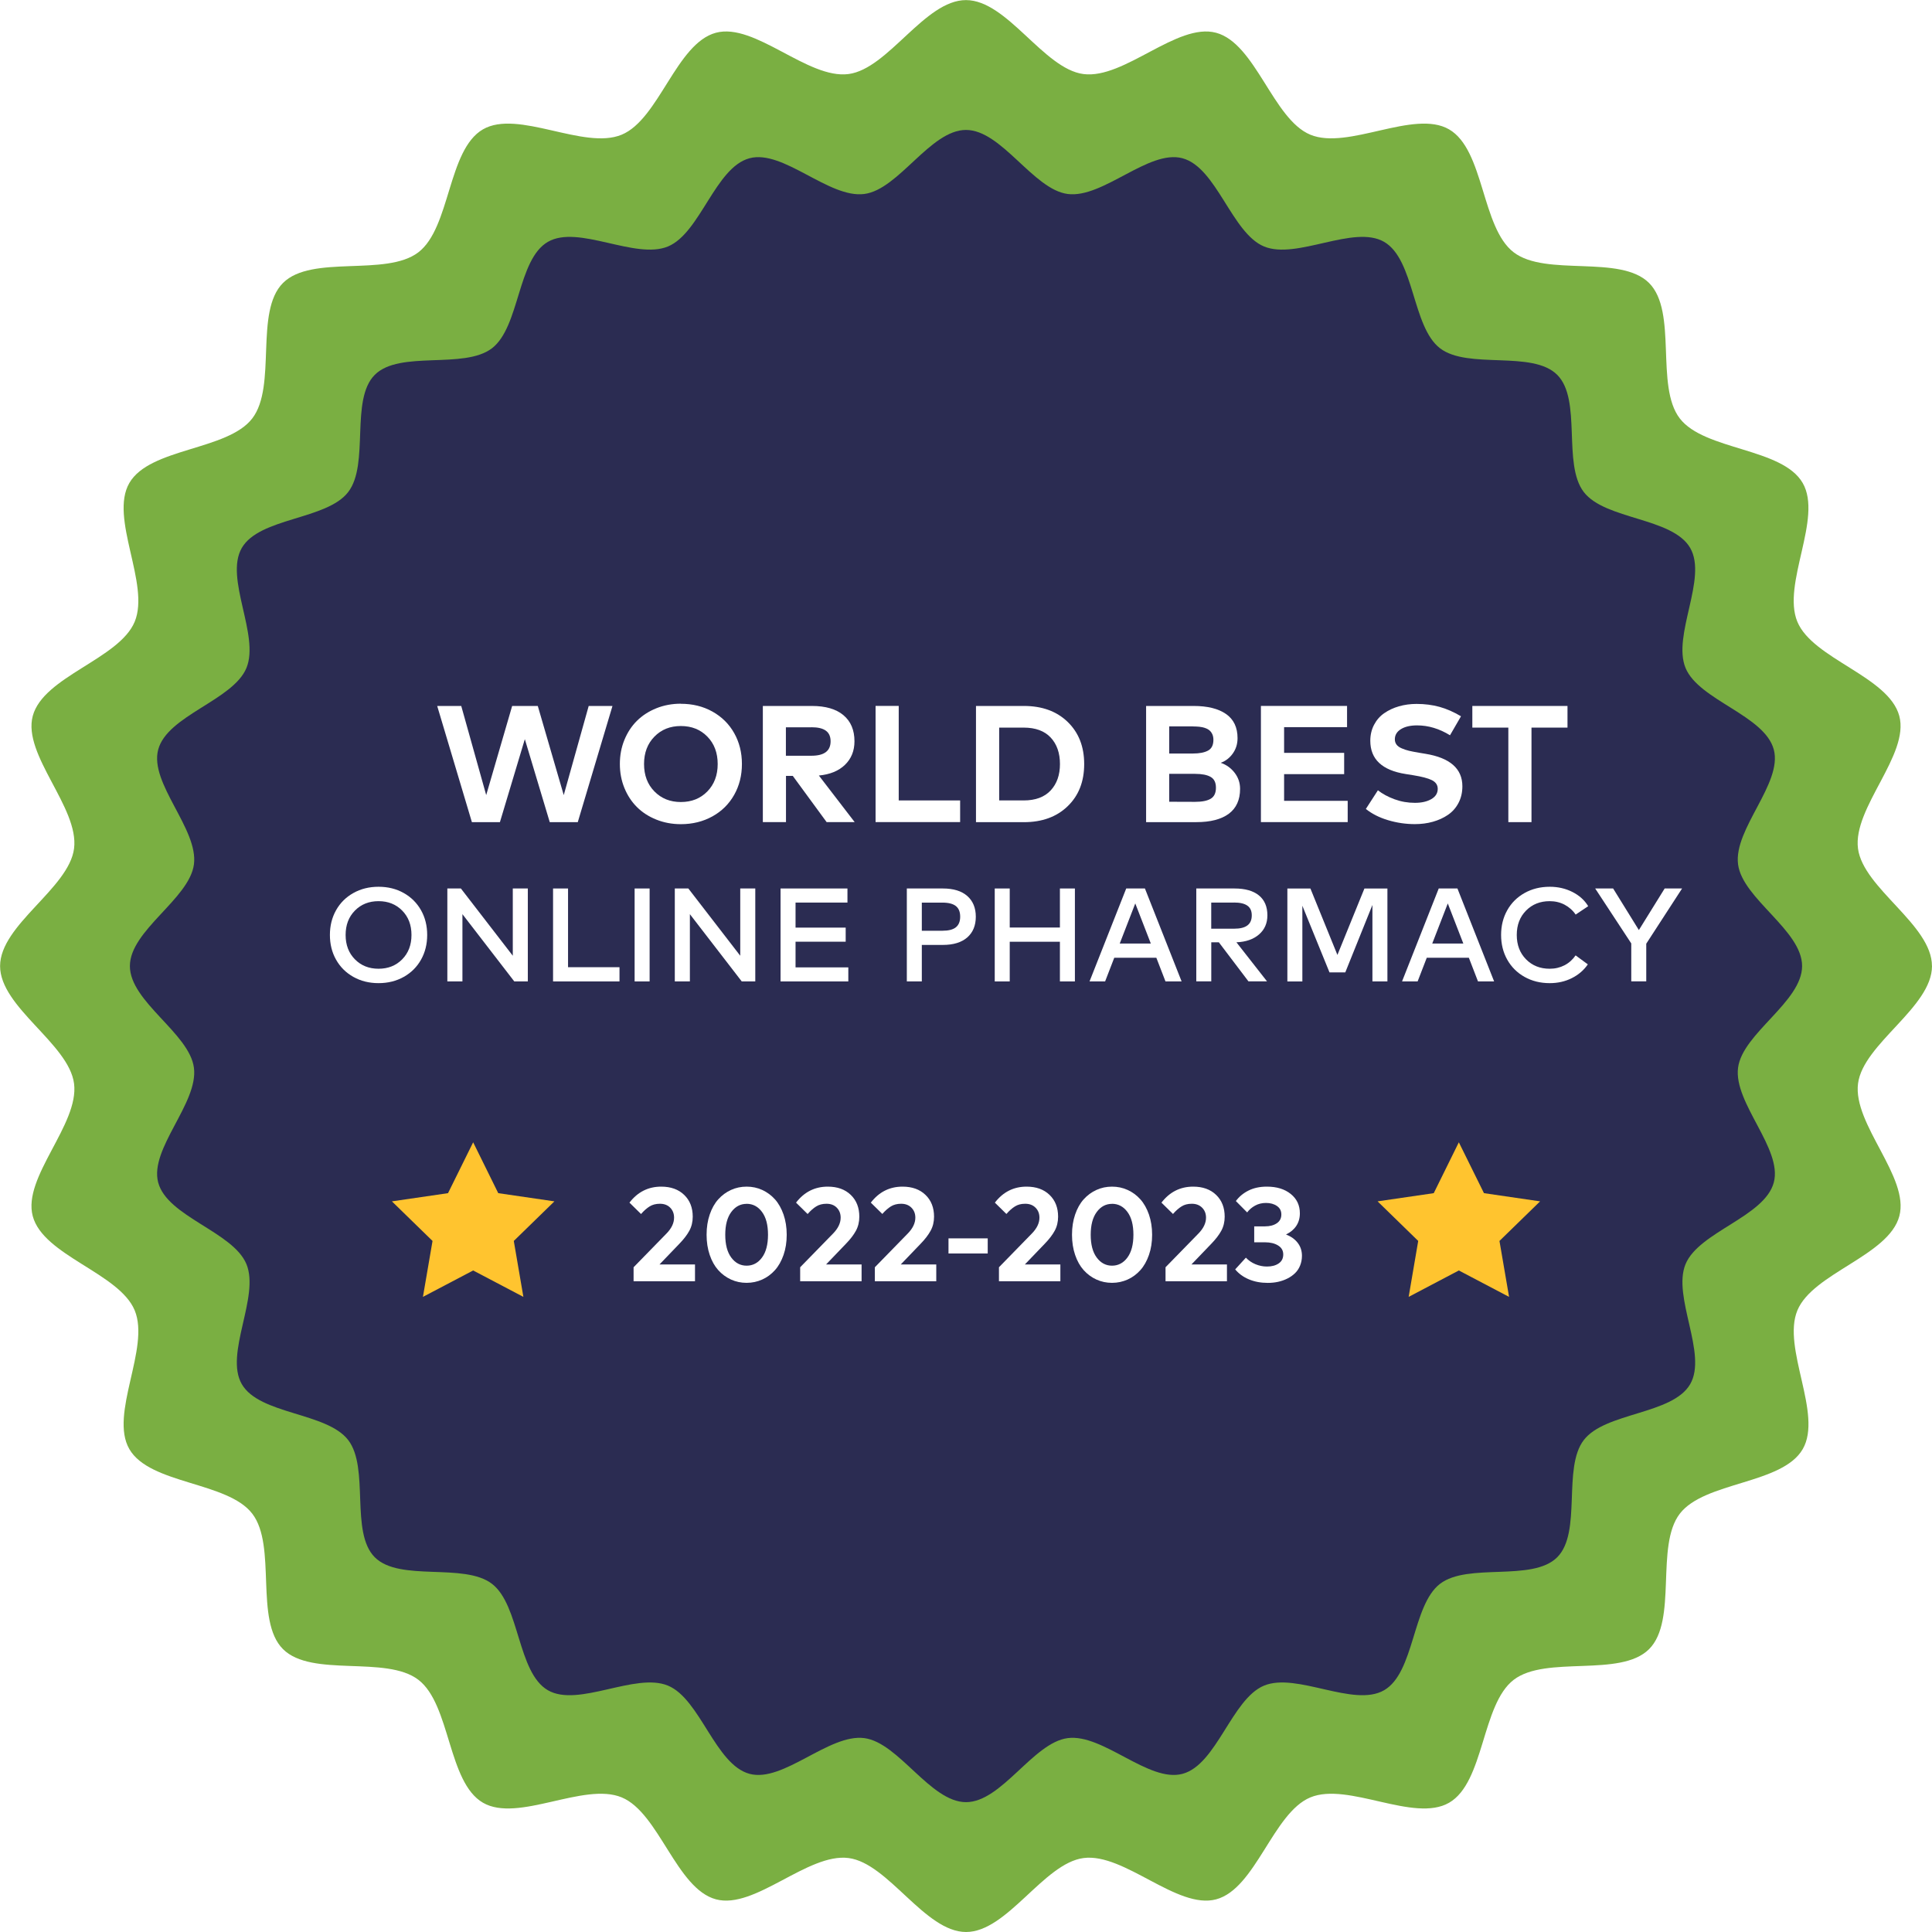 <svg xmlns="http://www.w3.org/2000/svg" xmlns:xlink="http://www.w3.org/1999/xlink" id="Layer_1" data-name="Layer 1" viewBox="0 0 426.57 426.57"><defs><style>      .cls-1 {        fill: #fff;      }      .cls-2 {        filter: url(#drop-shadow-1);      }      .cls-3 {        fill: #7aaf42;      }      .cls-4 {        fill: #2b2c52;      }      .cls-5 {        fill: #ffc42f;      }    </style><filter id="drop-shadow-1"><feGaussianBlur stdDeviation="3"></feGaussianBlur></filter></defs><g class="cls-2"><g><path class="cls-3" d="m426.57,213.29c0,9.11-15.19,17.14-16.33,25.94-1.17,9.01,11.42,20.67,9.12,29.27-2.34,8.75-19.09,12.57-22.51,20.82-3.46,8.34,5.66,22.89,1.18,30.63-4.51,7.8-21.68,7.14-27.14,14.26-5.48,7.13-.43,23.55-6.78,29.9-6.35,6.35-22.76,1.3-29.9,6.78-7.11,5.46-6.45,22.63-14.26,27.14-7.75,4.48-22.29-4.64-30.63-1.18-8.25,3.42-12.07,20.17-20.81,22.51-8.6,2.3-20.27-10.29-29.27-9.12-8.8,1.15-16.83,16.33-25.94,16.33s-17.14-15.19-25.94-16.33c-9.01-1.17-20.67,11.41-29.27,9.12-8.75-2.34-12.57-19.09-20.82-22.51-8.34-3.46-22.89,5.66-30.63,1.18-7.8-4.51-7.14-21.68-14.26-27.14-7.13-5.48-23.55-.43-29.9-6.78-6.35-6.35-1.3-22.76-6.78-29.9-5.46-7.11-22.63-6.45-27.14-14.26-4.48-7.75,4.64-22.29,1.18-30.63-3.42-8.25-20.17-12.07-22.51-20.81-2.3-8.6,10.29-20.27,9.12-29.27-1.15-8.8-16.33-16.83-16.33-25.94s15.19-17.14,16.33-25.94c1.17-9.01-11.41-20.67-9.12-29.27,2.34-8.75,19.09-12.57,22.51-20.82,3.46-8.34-5.66-22.89-1.18-30.63,4.51-7.8,21.68-7.14,27.14-14.26,5.48-7.13.43-23.55,6.78-29.9,6.35-6.35,22.76-1.3,29.9-6.78,7.11-5.46,6.45-22.63,14.25-27.14,7.75-4.48,22.29,4.64,30.63,1.18,8.25-3.42,12.07-20.17,20.81-22.51,8.6-2.3,20.27,10.29,29.27,9.12,8.8-1.15,16.83-16.33,25.94-16.33s17.14,15.19,25.94,16.33c9.01,1.17,20.67-11.41,29.27-9.12,8.75,2.34,12.57,19.09,20.82,22.51,8.34,3.46,22.89-5.66,30.63-1.18,7.8,4.51,7.14,21.68,14.26,27.14,7.13,5.48,23.55.43,29.9,6.78,6.35,6.35,1.3,22.76,6.78,29.9,5.46,7.11,22.63,6.45,27.14,14.26,4.48,7.75-4.64,22.29-1.18,30.63,3.42,8.25,20.17,12.07,22.51,20.81,2.3,8.6-10.29,20.27-9.12,29.27,1.15,8.8,16.33,16.83,16.33,25.94Z"></path><path class="cls-4" d="m397.89,213.29c0,7.89-13.14,14.84-14.14,22.45-1.02,7.8,9.88,17.89,7.89,25.34-2.02,7.57-16.52,10.88-19.48,18.02-2.99,7.22,4.9,19.81,1.02,26.51-3.91,6.75-18.76,6.18-23.49,12.34-4.75,6.17-.37,20.38-5.87,25.88-5.5,5.5-19.7,1.12-25.88,5.87-6.15,4.73-5.59,19.59-12.34,23.49-6.71,3.88-19.29-4.01-26.51-1.02-7.14,2.96-10.44,17.46-18.01,19.48-7.45,1.99-17.54-8.91-25.34-7.89-7.62.99-14.57,14.14-22.45,14.14s-14.84-13.14-22.45-14.14c-7.8-1.02-17.89,9.88-25.34,7.89-7.57-2.02-10.88-16.52-18.02-19.48-7.22-2.99-19.81,4.9-26.51,1.02-6.75-3.91-6.18-18.76-12.34-23.49-6.17-4.75-20.38-.37-25.88-5.87-5.5-5.5-1.12-19.7-5.87-25.88-4.73-6.15-19.59-5.59-23.49-12.34-3.88-6.71,4.01-19.29,1.02-26.51-2.96-7.14-17.46-10.44-19.48-18.01-1.99-7.45,8.91-17.54,7.89-25.34-.99-7.62-14.14-14.57-14.14-22.45s13.14-14.84,14.14-22.45c1.02-7.8-9.88-17.89-7.89-25.34,2.02-7.57,16.52-10.88,19.48-18.02,2.99-7.22-4.9-19.81-1.02-26.51,3.91-6.75,18.76-6.18,23.49-12.34,4.75-6.17.37-20.38,5.87-25.88,5.5-5.5,19.7-1.12,25.88-5.87,6.15-4.73,5.59-19.59,12.34-23.49,6.71-3.88,19.29,4.01,26.51,1.02,7.14-2.96,10.44-17.46,18.01-19.48,7.45-1.99,17.54,8.91,25.34,7.89,7.62-.99,14.57-14.14,22.45-14.14s14.84,13.14,22.45,14.14c7.8,1.02,17.89-9.88,25.34-7.89,7.57,2.02,10.88,16.52,18.02,19.48,7.22,2.99,19.81-4.9,26.51-1.02,6.75,3.91,6.18,18.76,12.34,23.49,6.17,4.75,20.38.37,25.88,5.87,5.5,5.5,1.12,19.7,5.87,25.88,4.73,6.15,19.59,5.59,23.49,12.34,3.88,6.71-4.01,19.29-1.02,26.51,2.96,7.14,17.46,10.44,19.48,18.01,1.99,7.45-8.91,17.54-7.89,25.34.99,7.62,14.14,14.57,14.14,22.45Z"></path></g><g><polygon class="cls-5" points="104.47 252.21 110.01 263.44 122.41 265.25 113.44 273.99 115.56 286.34 104.47 280.51 93.38 286.34 95.5 273.99 86.53 265.25 98.92 263.44 104.47 252.21"></polygon><polygon class="cls-5" points="322.1 252.21 327.65 263.44 340.04 265.25 331.07 273.99 333.19 286.34 322.1 280.51 311.02 286.34 313.13 273.99 304.16 265.25 316.56 263.44 322.1 252.21"></polygon></g></g><g><path class="cls-1" d="m135.23,155.87l-7.66,25.65h-6.19l-5.5-18.32-5.5,18.32h-6.19l-7.66-25.65h5.31l5.51,19.68,5.73-19.68h5.66l5.73,19.68,5.51-19.68h5.22Z"></path><path class="cls-1" d="m150.33,155.39c2.59,0,4.91.57,6.97,1.72s3.66,2.73,4.8,4.75,1.71,4.3,1.71,6.82-.57,4.8-1.71,6.82-2.74,3.61-4.8,4.75-4.38,1.72-6.97,1.72c-1.94,0-3.75-.34-5.42-1.01-1.67-.67-3.1-1.59-4.28-2.77-1.18-1.17-2.1-2.58-2.77-4.22-.67-1.64-1-3.41-1-5.3s.33-3.66,1-5.3c.67-1.64,1.59-3.05,2.77-4.22,1.18-1.17,2.6-2.09,4.28-2.77,1.67-.67,3.48-1.01,5.42-1.01Zm0,4.91c-2.37,0-4.32.78-5.84,2.34-1.53,1.56-2.29,3.58-2.29,6.05s.76,4.5,2.29,6.05c1.53,1.56,3.47,2.34,5.84,2.34s4.33-.78,5.85-2.34c1.52-1.56,2.28-3.58,2.28-6.05s-.76-4.5-2.28-6.05c-1.52-1.56-3.47-2.34-5.85-2.34Z"></path><path class="cls-1" d="m168.41,155.87h10.85c3.03,0,5.35.68,6.97,2.04,1.62,1.36,2.43,3.28,2.43,5.76,0,2.11-.7,3.84-2.09,5.19-1.39,1.35-3.32,2.14-5.77,2.37l7.9,10.28h-6.19l-7.47-10.2h-1.5v10.2h-5.11v-25.65Zm10.75,4.71h-5.64v6.28h5.64c2.82,0,4.23-1.06,4.23-3.19s-1.41-3.1-4.23-3.1Z"></path><path class="cls-1" d="m211.99,176.73v4.78h-18.67v-25.65h5.11v20.87h13.56Z"></path><path class="cls-1" d="m215.49,155.87h10.57c4.02,0,7.24,1.17,9.67,3.52s3.65,5.45,3.65,9.31-1.21,6.96-3.65,9.31c-2.43,2.35-5.66,3.52-9.67,3.52h-10.57v-25.65Zm10.52,4.78h-5.4v16.08h5.4c2.61,0,4.6-.74,5.97-2.21,1.37-1.47,2.05-3.42,2.05-5.83s-.68-4.39-2.05-5.85c-1.37-1.46-3.36-2.19-5.97-2.19Z"></path><path class="cls-1" d="m253.04,155.87h10.48c3.08,0,5.47.59,7.17,1.77,1.7,1.18,2.55,2.96,2.55,5.34,0,1.26-.34,2.38-1.03,3.36-.69.98-1.58,1.68-2.68,2.08,1.22.42,2.24,1.14,3.05,2.18.81,1.04,1.22,2.23,1.22,3.57,0,2.43-.83,4.26-2.49,5.5-1.66,1.23-4.05,1.85-7.16,1.85h-11.1v-25.65Zm10.33,4.51h-5.22v5.99h5.24c1.44,0,2.56-.22,3.34-.65.79-.43,1.18-1.22,1.18-2.37,0-.48-.08-.89-.24-1.24-.16-.35-.37-.63-.63-.85s-.59-.4-.99-.53c-.4-.13-.81-.23-1.24-.27s-.91-.07-1.45-.07Zm.51,10.48h-5.73v6.16l5.73.02c1.53,0,2.67-.23,3.44-.69s1.15-1.27,1.15-2.43-.39-1.93-1.16-2.38c-.78-.45-1.92-.68-3.44-.68Z"></path><path class="cls-1" d="m297.56,176.82v4.69h-19.16v-25.65h19.02v4.69h-13.9v5.68h13.26v4.69h-13.26v5.9h14.05Z"></path><path class="cls-1" d="m322.57,158.16l-2.42,4.18c-2.36-1.45-4.78-2.18-7.27-2.18-1.47,0-2.65.27-3.55.82-.9.55-1.36,1.3-1.36,2.25,0,.45.12.84.37,1.17.24.33.63.61,1.15.83.53.23,1.07.41,1.62.54.56.13,1.27.27,2.15.42l1.45.24c5.45.89,8.17,3.29,8.17,7.18,0,1.37-.29,2.6-.86,3.68-.57,1.09-1.35,1.96-2.33,2.63-.98.67-2.09,1.17-3.33,1.52s-2.57.52-3.98.52c-2,0-3.97-.29-5.91-.87s-3.57-1.41-4.9-2.48l2.66-4.12c1,.79,2.22,1.45,3.66,1.98,1.44.53,2.94.79,4.51.79,1.47,0,2.67-.27,3.62-.82.95-.55,1.42-1.31,1.42-2.27,0-.84-.43-1.48-1.28-1.91-.86-.43-2.24-.79-4.16-1.1l-1.63-.26c-5.22-.82-7.82-3.27-7.82-7.35,0-1.29.28-2.47.83-3.52.55-1.05,1.3-1.91,2.24-2.56.95-.66,2.03-1.17,3.25-1.52,1.22-.35,2.52-.53,3.9-.53,1.81,0,3.49.22,5.06.65s3.14,1.13,4.75,2.08Z"></path><path class="cls-1" d="m346.09,155.87v4.78h-7.95v20.87h-5.11v-20.87h-7.95v-4.78h21.01Z"></path><path class="cls-1" d="m78.02,197.17c1.64-.92,3.49-1.38,5.56-1.38s3.93.46,5.56,1.38c1.64.92,2.91,2.19,3.82,3.8s1.36,3.44,1.36,5.46-.45,3.84-1.36,5.46-2.18,2.88-3.82,3.8c-1.64.92-3.49,1.38-5.56,1.38s-3.93-.46-5.56-1.38c-1.64-.92-2.91-2.19-3.82-3.8s-1.36-3.44-1.36-5.46.45-3.84,1.36-5.46,2.18-2.88,3.82-3.8Zm10.78,3.88c-1.37-1.39-3.11-2.08-5.22-2.08s-3.85.69-5.22,2.08c-1.37,1.39-2.05,3.18-2.05,5.38s.68,3.99,2.05,5.38c1.37,1.39,3.11,2.08,5.22,2.08s3.85-.69,5.22-2.08c1.37-1.39,2.05-3.18,2.05-5.38s-.68-3.99-2.05-5.38Z"></path><path class="cls-1" d="m116.54,196.17v20.52h-2.99l-11.45-14.85v14.85h-3.33v-20.52h2.99l11.46,14.85v-14.85h3.31Z"></path><path class="cls-1" d="m136.78,213.55v3.14h-14.67v-20.52h3.31v17.38h11.36Z"></path><path class="cls-1" d="m143.43,196.17v20.52h-3.31v-20.52h3.31Z"></path><path class="cls-1" d="m166.76,196.17v20.52h-2.99l-11.45-14.85v14.85h-3.33v-20.52h2.99l11.46,14.85v-14.85h3.31Z"></path><path class="cls-1" d="m187.3,213.58v3.11h-14.96v-20.52h14.77v3.11h-11.46v5.53h11.07v3.11h-11.07v5.67h11.65Z"></path><path class="cls-1" d="m208.18,208.63h-4.65v8.06h-3.31v-20.52h7.96c2.33,0,4.13.55,5.39,1.66,1.25,1.1,1.88,2.63,1.88,4.57s-.63,3.47-1.88,4.57c-1.26,1.1-3.05,1.66-5.39,1.66Zm-.09-9.34h-4.56v6.21h4.56c1.34,0,2.33-.25,2.96-.76.63-.51.95-1.29.95-2.35s-.32-1.84-.95-2.34-1.62-.76-2.96-.76Z"></path><path class="cls-1" d="m222.94,196.17v8.62h11.08v-8.62h3.31v20.52h-3.31v-8.76h-11.08v8.76h-3.31v-20.52h3.31Z"></path><path class="cls-1" d="m252.79,196.17l8.1,20.52h-3.56l-2.02-5.23h-9.29l-2.02,5.23h-3.44l8.1-20.52h4.13Zm-2.13,3.3l-3.43,8.85h6.86l-3.43-8.85Z"></path><path class="cls-1" d="m264.12,196.17h8.44c2.35,0,4.15.51,5.4,1.53,1.25,1.02,1.87,2.49,1.87,4.4,0,1.74-.62,3.15-1.85,4.22-1.24,1.07-2.9,1.65-4.99,1.73l6.76,8.63h-4.1l-6.54-8.63h-1.67v8.63h-3.31v-20.52Zm8.35,3.11h-5.04v5.77h5.04c1.33,0,2.31-.24,2.95-.73.64-.48.96-1.22.96-2.22s-.33-1.68-.97-2.14c-.65-.46-1.63-.69-2.94-.69Z"></path><path class="cls-1" d="m306.33,196.17v20.52h-3.31v-16.88l-5.99,14.88h-3.49l-5.99-14.71v16.72h-3.31v-20.52h5.09l5.96,14.66,5.96-14.66h5.09Z"></path><path class="cls-1" d="m321.79,196.17l8.1,20.52h-3.56l-2.02-5.23h-9.29l-2.02,5.23h-3.44l8.1-20.52h4.13Zm-2.13,3.3l-3.43,8.85h6.86l-3.43-8.85Z"></path><path class="cls-1" d="m342.16,195.79c1.83,0,3.5.38,5.02,1.15,1.52.77,2.68,1.81,3.48,3.14l-2.77,1.85c-.63-.93-1.45-1.65-2.44-2.18-.99-.52-2.09-.78-3.29-.78-2.11,0-3.85.69-5.22,2.08-1.37,1.39-2.05,3.18-2.05,5.38s.68,3.99,2.05,5.38c1.37,1.39,3.11,2.08,5.22,2.08,1.2,0,2.29-.26,3.28-.77.98-.51,1.79-1.24,2.44-2.18l2.7,1.98c-.88,1.29-2.06,2.3-3.53,3.04s-3.1,1.11-4.88,1.11c-2.07,0-3.92-.46-5.56-1.38-1.64-.92-2.91-2.19-3.82-3.8-.91-1.62-1.36-3.44-1.36-5.46s.45-3.84,1.36-5.46c.91-1.62,2.18-2.88,3.82-3.8s3.49-1.38,5.56-1.38Z"></path><path class="cls-1" d="m371.39,196.17l-7.91,12.19v8.32h-3.31v-8.38l-7.97-12.14h3.96l5.69,9.19,5.7-9.19h3.85Z"></path></g><g><path class="cls-1" d="m141.53,268.04l-2.55-2.51c1.81-2.35,4.14-3.53,7.01-3.53,2.13,0,3.82.61,5.08,1.83,1.26,1.22,1.88,2.82,1.88,4.8,0,1.15-.25,2.19-.75,3.11-.5.92-1.24,1.88-2.21,2.88l-4.38,4.56h7.84v3.71h-13.56v-3.09l7.25-7.43c1.12-1.14,1.69-2.32,1.69-3.52,0-.9-.29-1.63-.86-2.21s-1.33-.86-2.27-.86c-.89,0-1.65.2-2.27.59-.63.39-1.26.95-1.89,1.67Z"></path><path class="cls-1" d="m164.85,262c1.22,0,2.37.24,3.44.73,1.07.49,2.01,1.18,2.81,2.07.8.89,1.43,2.02,1.9,3.36.46,1.35.7,2.83.7,4.46s-.23,3.11-.7,4.46-1.1,2.47-1.9,3.36c-.8.89-1.74,1.59-2.81,2.07s-2.22.73-3.44.73-2.38-.24-3.45-.73-2.01-1.18-2.81-2.07c-.8-.89-1.43-2.01-1.89-3.36s-.69-2.83-.69-4.46.23-3.11.69-4.46c.46-1.35,1.09-2.47,1.89-3.36.8-.89,1.74-1.58,2.81-2.07,1.07-.49,2.22-.73,3.45-.73Zm0,3.8c-1.37,0-2.5.6-3.39,1.8-.89,1.2-1.33,2.88-1.33,5.03s.44,3.84,1.33,5.03c.89,1.2,2.02,1.79,3.39,1.79s2.51-.6,3.39-1.79c.88-1.19,1.33-2.87,1.33-5.04s-.44-3.85-1.33-5.04c-.88-1.19-2.02-1.79-3.39-1.79Z"></path><path class="cls-1" d="m178.31,268.04l-2.55-2.51c1.81-2.35,4.14-3.53,7.01-3.53,2.13,0,3.82.61,5.08,1.83,1.26,1.22,1.88,2.82,1.88,4.8,0,1.15-.25,2.19-.75,3.11-.5.92-1.24,1.88-2.21,2.88l-4.38,4.56h7.84v3.71h-13.56v-3.09l7.25-7.43c1.12-1.14,1.69-2.32,1.69-3.52,0-.9-.29-1.63-.86-2.21s-1.33-.86-2.27-.86c-.89,0-1.65.2-2.27.59-.63.39-1.26.95-1.89,1.67Z"></path><path class="cls-1" d="m194.82,268.04l-2.55-2.51c1.81-2.35,4.14-3.53,7-3.53,2.13,0,3.82.61,5.08,1.83,1.26,1.22,1.88,2.82,1.88,4.8,0,1.15-.25,2.19-.76,3.11-.5.92-1.24,1.88-2.21,2.88l-4.38,4.56h7.84v3.71h-13.56v-3.09l7.25-7.43c1.12-1.14,1.69-2.32,1.69-3.52,0-.9-.29-1.63-.87-2.21s-1.33-.86-2.27-.86c-.89,0-1.65.2-2.27.59-.62.39-1.26.95-1.89,1.67Z"></path><path class="cls-1" d="m218.08,273.42v3.34h-8.66v-3.34h8.66Z"></path><path class="cls-1" d="m222.21,268.04l-2.55-2.51c1.81-2.35,4.14-3.53,7-3.53,2.13,0,3.82.61,5.08,1.83,1.26,1.22,1.88,2.82,1.88,4.8,0,1.15-.25,2.19-.75,3.11-.5.92-1.24,1.88-2.21,2.88l-4.38,4.56h7.84v3.71h-13.56v-3.09l7.25-7.43c1.12-1.14,1.69-2.32,1.69-3.52,0-.9-.29-1.63-.87-2.21s-1.33-.86-2.27-.86-1.65.2-2.27.59c-.63.39-1.26.95-1.89,1.67Z"></path><path class="cls-1" d="m245.53,262c1.22,0,2.37.24,3.44.73,1.08.49,2.01,1.18,2.81,2.07.8.89,1.43,2.02,1.9,3.36.46,1.35.7,2.83.7,4.46s-.23,3.11-.7,4.46-1.1,2.47-1.9,3.36c-.8.89-1.74,1.59-2.81,2.07s-2.22.73-3.44.73-2.38-.24-3.45-.73c-1.07-.49-2.01-1.18-2.81-2.07-.8-.89-1.43-2.01-1.89-3.36s-.69-2.83-.69-4.46.23-3.11.69-4.46c.46-1.35,1.09-2.47,1.89-3.36.8-.89,1.74-1.58,2.81-2.07,1.07-.49,2.22-.73,3.45-.73Zm0,3.8c-1.37,0-2.5.6-3.38,1.8-.89,1.2-1.33,2.88-1.33,5.03s.44,3.84,1.33,5.03c.89,1.2,2.02,1.79,3.38,1.79s2.51-.6,3.39-1.79c.88-1.19,1.33-2.87,1.33-5.04s-.44-3.85-1.33-5.04c-.88-1.19-2.02-1.79-3.39-1.79Z"></path><path class="cls-1" d="m258.99,268.04l-2.55-2.51c1.81-2.35,4.14-3.53,7-3.53,2.13,0,3.82.61,5.08,1.83,1.26,1.22,1.88,2.82,1.88,4.8,0,1.15-.25,2.19-.75,3.11-.5.92-1.24,1.88-2.21,2.88l-4.38,4.56h7.84v3.71h-13.56v-3.09l7.25-7.43c1.12-1.14,1.69-2.32,1.69-3.52,0-.9-.29-1.63-.87-2.21s-1.33-.86-2.27-.86-1.65.2-2.27.59c-.63.39-1.26.95-1.89,1.67Z"></path><path class="cls-1" d="m279.73,262c2.17,0,3.92.54,5.26,1.62,1.34,1.08,2.01,2.5,2.01,4.27,0,1.07-.27,1.99-.8,2.79-.53.79-1.29,1.42-2.26,1.88,1.1.43,1.97,1.05,2.59,1.86.62.81.93,1.76.93,2.84,0,.78-.14,1.5-.41,2.17-.27.67-.65,1.23-1.13,1.69s-1.04.86-1.69,1.18c-.64.32-1.33.56-2.06.72-.73.16-1.49.23-2.28.23-1.52,0-2.9-.26-4.14-.78-1.24-.52-2.24-1.25-3.03-2.2l2.36-2.59c.6.63,1.3,1.11,2.12,1.45s1.66.51,2.54.51c1.06,0,1.92-.23,2.59-.69.67-.46,1-1.12,1-1.98s-.38-1.51-1.14-1.98c-.76-.47-1.72-.7-2.88-.7h-2.39v-3.52h2.4c1.04,0,1.91-.23,2.58-.68.67-.45,1.01-1.1,1.01-1.93s-.32-1.43-.96-1.88c-.64-.45-1.45-.68-2.44-.68-.89,0-1.69.2-2.4.59-.71.39-1.29.89-1.75,1.5l-2.49-2.51c.72-.98,1.66-1.75,2.8-2.32s2.49-.86,4.04-.86Z"></path></g></svg>